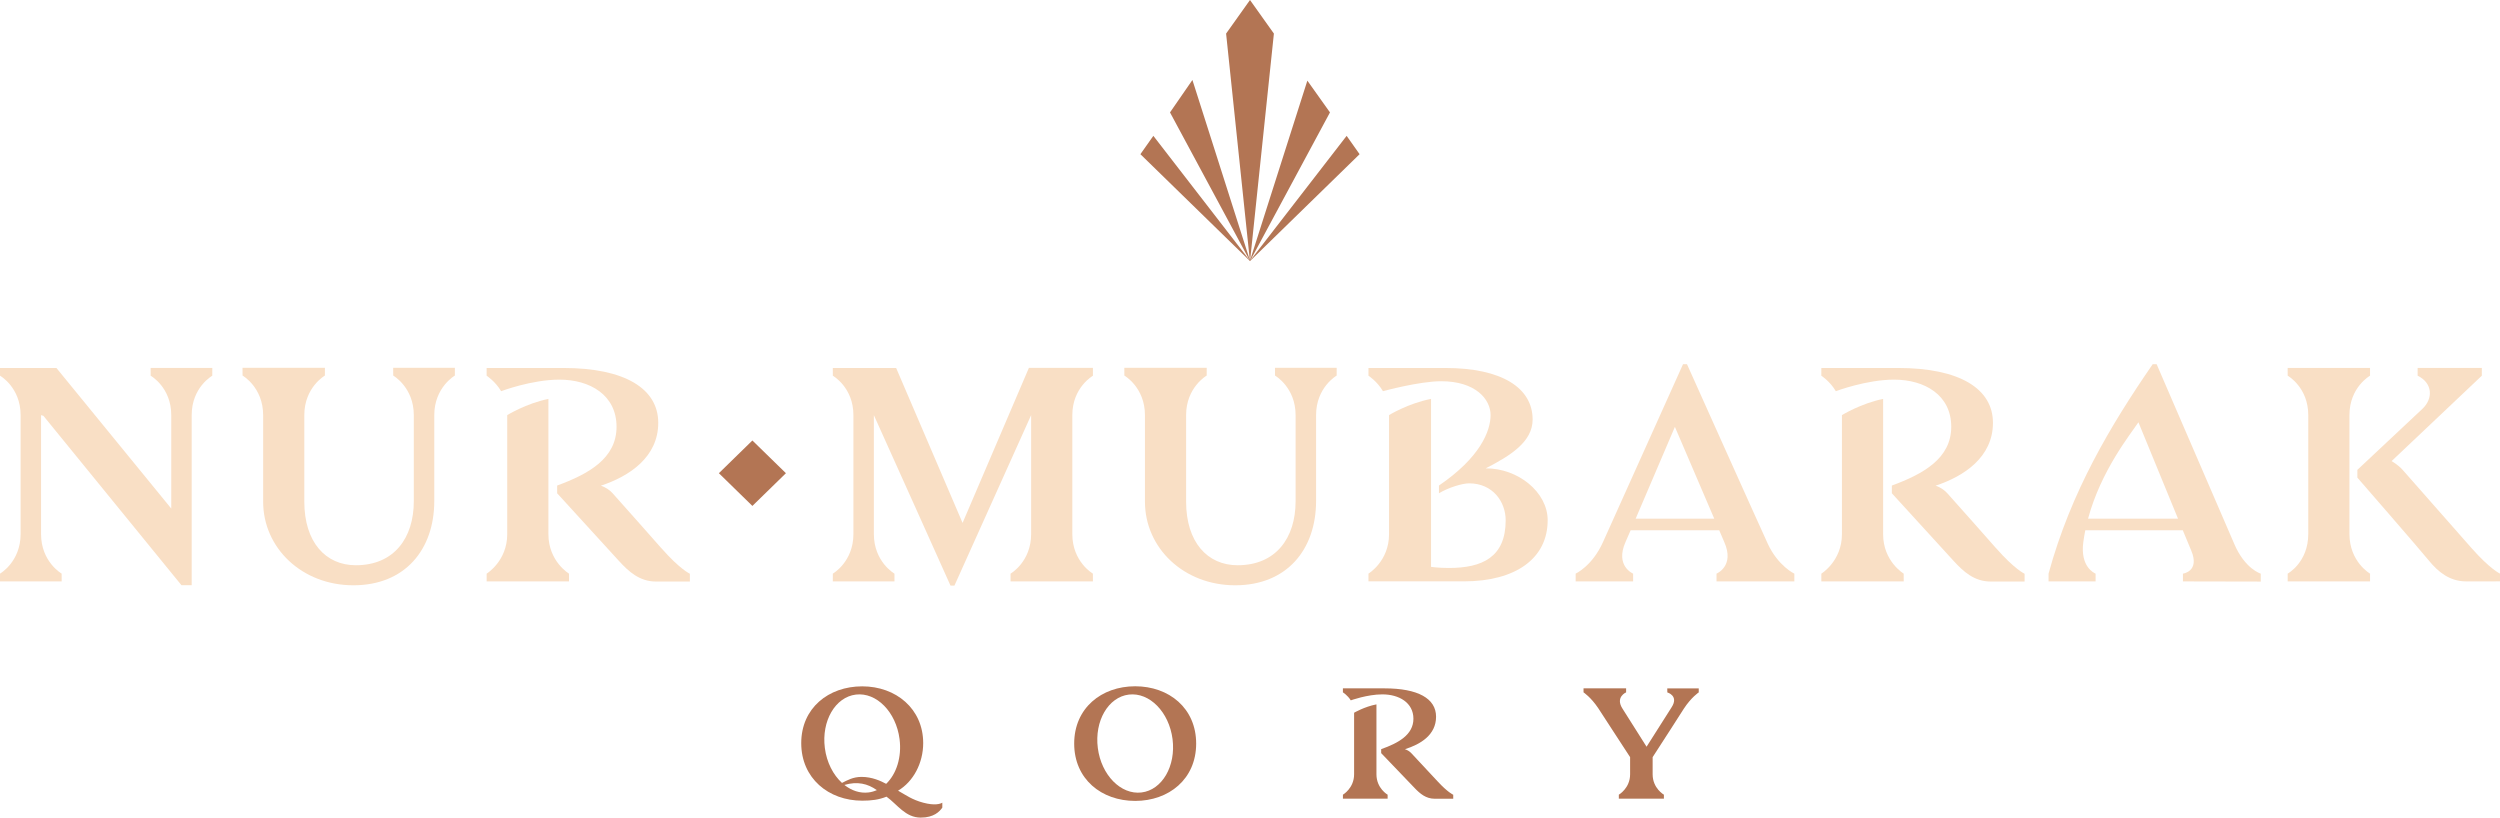 <?xml version="1.0" encoding="UTF-8"?> <svg xmlns="http://www.w3.org/2000/svg" width="6727" height="2200" viewBox="0 0 6727 2200" fill="none"><path d="M405.434 1011.04C405.434 1011.04 460.824 1042.07 460.824 1116.97V1368.43L151.785 990.153H0L0.081 1010.97C0.081 1010.97 55.471 1042.19 55.471 1117.09V1436.96C55.471 1511.86 0.081 1543.48 0.081 1543.48L0 1564.37H165.926L165.845 1543.48C165.845 1543.48 110.455 1511.86 110.455 1436.96V1117.09L116.776 1118.87L488.296 1574.74H515.808V1116.93C515.808 1042.03 571.198 1011.01 571.198 1011.01L571.279 990.113H405.312L405.394 1011.01L405.434 1011.04Z" fill="#F9DFC5"></path><path d="M1058.06 1010.57C1058.06 1010.57 1113.45 1042.19 1113.45 1117.09V1348.76C1113.45 1448.04 1060.08 1520.96 957.489 1520.96C876.127 1520.96 818.833 1458.76 818.833 1349.83V1117.09C818.833 1042.19 874.223 1010.57 874.223 1010.57L874.304 989.681H652.583L652.664 1010.57C652.664 1010.57 708.094 1042.19 708.094 1117.09V1350.03C708.094 1474.27 812.228 1574.9 950.925 1574.9C1089.62 1574.9 1168.55 1478.9 1168.55 1348.17V1117.13C1168.55 1042.23 1223.94 1010.61 1223.94 1010.61L1224.02 989.72H1057.98L1058.06 1010.61V1010.57Z" fill="#F9DFC5"></path><path d="M1531.06 1543.56C1531.06 1543.56 1475.67 1510.56 1475.67 1437.43V1073.4C1416.27 1085.39 1364.85 1116.97 1364.85 1116.97V1437.47C1364.85 1509.72 1309.46 1543.59 1309.46 1543.59V1564.41H1531.1L1531.02 1543.59L1531.06 1543.56Z" fill="#F9DFC5"></path><path d="M1779.36 1474.79V1474.87C1749.21 1440.4 1683.17 1366.29 1648.48 1327.36C1639.89 1317.74 1628.87 1311.02 1616.88 1306.86C1617.08 1306.78 1617.32 1306.78 1617.52 1306.66C1693.66 1281.38 1771.21 1229.94 1771.21 1137.79C1771.21 1045.63 1681.14 990.156 1515.7 990.156H1309.42V1010.97C1309.42 1010.97 1332.88 1026.12 1348.44 1052.64C1348.44 1052.64 1430.45 1021.53 1505.21 1021.53C1587.66 1021.53 1658.98 1063.04 1658.98 1148.35C1658.98 1233.66 1583.77 1275.33 1499.17 1306.51V1327.32C1499.17 1327.32 1636.41 1477.56 1664.93 1508.82C1691.63 1538.1 1721.01 1564.85 1765.18 1564.81L1856.34 1564.73V1543.84C1856.34 1543.84 1829.44 1531.89 1779.4 1474.75" fill="#F9DFC5"></path><path d="M2768.22 990.997H2768.1C2701.53 1146.66 2590.1 1407.06 2590.1 1407.06L2411.37 990.206H2240.91L2240.99 1011.02C2240.99 1011.02 2296.38 1042.24 2296.38 1117.14V1437.01C2296.38 1511.91 2240.99 1543.53 2240.99 1543.53L2240.91 1564.42H2406.87L2406.79 1543.53C2406.79 1543.53 2351.4 1511.91 2351.4 1437.01V1117.14C2397.96 1219.94 2557.56 1575.66 2557.56 1575.66H2568.22C2568.22 1575.66 2729.93 1216.46 2774.58 1117.02V1437.05C2774.58 1511.95 2719.19 1543.57 2719.19 1543.57V1564.46H2940.83L2940.75 1543.57H2940.83C2940.83 1543.57 2885.4 1511.95 2885.4 1437.05V1117.18C2885.4 1042.32 2940.83 1011.06 2940.83 1011.06V989.81H2768.14C2768.14 989.81 2768.26 990.641 2768.26 991.037" fill="#F9DFC5"></path><path d="M3430.8 1010.57C3430.8 1010.57 3486.19 1042.19 3486.19 1117.09V1348.76C3486.19 1448.04 3432.79 1520.96 3330.23 1520.96C3248.87 1520.96 3191.58 1458.76 3191.58 1349.83V1117.09C3191.58 1042.19 3246.97 1010.57 3246.97 1010.57L3247.05 989.681H3025.33L3025.41 1010.57C3025.41 1010.57 3080.84 1042.19 3080.84 1117.09V1350.03C3080.84 1474.27 3184.97 1574.9 3323.67 1574.9C3462.37 1574.9 3541.3 1478.9 3541.3 1348.17V1117.13C3541.3 1042.23 3596.69 1010.61 3596.69 1010.61L3596.77 989.72H3430.72L3430.8 1010.61V1010.57Z" fill="#F9DFC5"></path><path d="M3997.53 1260.33C4064.51 1226.06 4123.99 1188.71 4123.99 1128.96C4123.99 1043.85 4041.57 990.156 3888.53 990.156H3682.25V1010.93C3682.25 1010.93 3705.71 1026.08 3721.27 1052.6C3721.27 1052.6 3819.16 1025.81 3878.04 1025.81C3969.57 1025.81 4010.86 1073.65 4010.86 1116.93C4010.86 1160.22 3982.25 1231.36 3871.92 1306.47V1327.28C3897.28 1311.93 3934.85 1300.57 3952.92 1300.57C4016.57 1300.57 4051.46 1349.87 4051.46 1400.12C4051.46 1499.64 3987.8 1528.29 3898.82 1528.29C3869.77 1528.29 3850.65 1525.32 3850.65 1525.32V1073.37C3789.06 1085.32 3737.64 1116.93 3737.64 1116.93V1437.44C3737.64 1510.24 3682.25 1543.52 3682.25 1543.52V1564.33H3938.82C4078.93 1564.33 4164.43 1502.25 4164.43 1400.12H4164.51C4164.51 1323.88 4084.2 1259.66 3997.57 1260.25" fill="#F9DFC5"></path><path d="M4756.61 1462.81C4736.84 1420.27 4539.35 979.994 4539.35 979.994H4528.69C4528.69 979.994 4341.74 1395.62 4313.25 1458.85C4284.36 1523.15 4239.75 1543.53 4239.75 1543.53V1564.42H4394.37V1543.53C4394.37 1543.53 4345.18 1523.11 4373.99 1458.34C4377.15 1451.29 4381.93 1440.29 4387.73 1426.84H4626.06L4639.56 1458.34C4668.57 1523.15 4618.81 1543.53 4618.81 1543.53V1564.42H4828.25V1543.6C4828.25 1543.6 4784.61 1523.27 4756.57 1462.85M4401.22 1395.66C4441.66 1301.64 4506.81 1148.63 4506.81 1148.63L4612.73 1395.66H4401.22Z" fill="#F9DFC5"></path><path d="M5122.48 1543.56C5122.48 1543.56 5067.09 1510.56 5067.09 1437.43V1073.4C5007.69 1085.39 4956.27 1116.97 4956.27 1116.97V1437.47C4956.27 1509.72 4900.88 1543.59 4900.88 1543.59V1564.41H5122.52L5122.44 1543.59L5122.48 1543.56Z" fill="#F9DFC5"></path><path d="M5370.78 1474.79V1474.87C5340.63 1440.4 5274.59 1366.29 5239.9 1327.36C5231.31 1317.74 5220.29 1311.02 5208.3 1306.86C5208.5 1306.78 5208.74 1306.78 5208.95 1306.66C5285.08 1281.38 5362.63 1229.94 5362.63 1137.79C5362.63 1045.63 5272.56 990.156 5107.12 990.156H4900.84V1010.97C4900.84 1010.97 4924.3 1026.12 4939.86 1052.64C4939.86 1052.64 5021.87 1021.53 5096.63 1021.53C5179.08 1021.53 5250.4 1063.04 5250.4 1148.35C5250.4 1233.66 5175.19 1275.33 5090.59 1306.51V1327.32C5090.59 1327.32 5227.83 1477.56 5256.35 1508.82C5283.06 1538.1 5312.43 1564.85 5356.6 1564.81L5447.77 1564.73V1543.84C5447.77 1543.84 5420.86 1531.89 5370.82 1474.75" fill="#F9DFC5"></path><path d="M6011.59 1462.81H6011.63C5993.28 1419.72 5803.08 980.037 5803.08 980.037H5792.43C5679.26 1144.44 5572.33 1323.33 5512.24 1543.57V1564.38L5638.82 1564.46V1543.61C5635.82 1542.03 5596.76 1525.88 5605.8 1458.42C5607.25 1447.77 5609.04 1437.25 5611.1 1426.92H5873.5C5883.76 1451.69 5891.9 1471.44 5896.24 1481.6C5919.9 1537.71 5873.83 1543.57 5873.83 1543.57V1564.46L6083.27 1564.9V1543.57C6083.27 1543.57 6040.65 1531.26 6011.59 1462.85M5618.52 1395.7C5653.36 1266.04 5732.7 1168.34 5754.09 1136.29C5770.22 1175.58 5823.22 1304.93 5860.62 1395.7H5618.48H5618.52Z" fill="#F9DFC5"></path><path d="M6726.96 1543.48C6726.96 1543.48 6700.22 1531.41 6650.01 1474.39C6608.16 1426.83 6520.47 1327.31 6465.49 1264.84C6453.01 1250.59 6435.3 1240.7 6435.3 1240.7L6678.09 1010.93V990.113H6505.36V1010.93C6546.49 1031.11 6547.26 1072.85 6518.04 1100.27C6478.7 1137.19 6343.24 1264.28 6343.24 1264.28V1285.21C6343.24 1285.21 6508.85 1475.66 6535.59 1508.38C6560.63 1538.97 6591.67 1564.41 6635.83 1564.41L6727 1564.33V1543.44L6726.96 1543.48Z" fill="#F9DFC5"></path><path d="M6321.9 1436.84V1116.93C6321.9 1042.03 6377.29 1010.93 6377.29 1010.93V990.113H6155.61L6155.69 1010.93C6155.69 1010.93 6211.08 1042.03 6211.08 1116.93V1436.84C6211.08 1513.29 6155.69 1543.52 6155.69 1543.52V1564.41H6377.33V1543.52C6377.33 1543.52 6321.9 1511.74 6321.9 1436.84Z" fill="#F9DFC5"></path><path d="M1934.37 1273.3L2024.52 1361.34L2114.76 1273.3L2024.52 1185.26L1934.37 1273.3Z" fill="#B37554"></path><path d="M2535.59 2159.84V2173.09C2528.14 2183.86 2512.82 2200 2477.45 2200C2436.12 2200 2414.76 2164.78 2385.43 2143.69C2364.36 2152 2344.87 2154.46 2320.07 2154.46C2229.43 2154.46 2155.97 2094.15 2155.97 1999.63C2155.97 1905.1 2229.47 1846.81 2320.07 1846.81C2410.67 1846.81 2484.13 1907 2484.13 1999.63C2484.13 2053.28 2457.55 2103.3 2416.51 2127.55C2438.35 2139.94 2454.59 2151.96 2484.13 2159.84C2515.21 2168.15 2530.08 2163.2 2535.59 2159.84ZM2384.5 2109.15C2411.93 2082.84 2426.88 2037.61 2420.52 1988.55C2411.12 1915.82 2358.52 1862.28 2303.01 1868.97C2247.5 1875.66 2210.1 1940.04 2219.5 2012.76C2224.53 2051.7 2241.99 2085.05 2265.61 2106.7C2279.55 2099.73 2295.07 2090.47 2318.33 2090.47C2346.81 2090.47 2369.99 2101.4 2384.5 2109.15ZM2359.42 2126.05C2334.74 2108.56 2307.15 2101.91 2272.02 2112.12C2291.22 2127.31 2313.87 2135.15 2337.05 2132.34C2344.91 2131.39 2352.36 2129.17 2359.42 2126.05Z" fill="#B37554"></path><path d="M3218.64 2000.86C3218.64 2096.41 3145.14 2155.09 3054.54 2155.09C2963.94 2155.09 2890.43 2096.41 2890.43 2000.86C2890.43 1905.3 2963.9 1846.62 3054.54 1846.62C3145.18 1846.62 3218.64 1905.26 3218.64 2000.86ZM3155.07 1988.59C3145.66 1915.86 3093.07 1862.33 3037.56 1868.97C2982.05 1875.66 2944.65 1940.08 2954.01 2012.81C2963.37 2085.53 3016 2139.07 3071.51 2132.38C3127.03 2125.69 3164.47 2061.32 3155.07 1988.55" fill="#B37554"></path><path d="M3868.58 2102.79C3895.73 2132.3 3910.36 2138.48 3910.36 2138.48V2149.28H3860.84C3836.86 2149.32 3820.93 2135.51 3806.43 2120.36C3790.95 2104.17 3716.47 2026.54 3716.47 2026.54V2015.78C3762.38 1999.63 3803.23 1977.24 3803.23 1933.99C3803.23 1890.74 3764.53 1868.42 3719.76 1868.42C3679.2 1868.42 3634.67 1884.53 3634.67 1884.53C3626.24 1870.84 3613.48 1863 3613.48 1863V1852.24H3725.47C3815.26 1852.24 3864.17 1879.38 3864.17 1928.57C3864.17 1977.75 3822.07 2002.8 3780.74 2015.86C3780.62 2015.89 3780.49 2015.93 3780.37 2015.97C3786.9 2018.11 3792.85 2021.59 3797.51 2026.58C3816.35 2046.72 3852.21 2085.02 3868.58 2102.83V2102.79ZM3733.82 2138.36V2149.12H3613.52V2138.36C3613.52 2138.36 3643.62 2120.83 3643.62 2083.52V1917.84C3643.62 1917.84 3671.54 1901.5 3703.75 1895.33V2083.52C3703.75 2121.34 3733.82 2138.4 3733.82 2138.4V2138.36Z" fill="#B37554"></path><path d="M4570.98 1852.32V1863.12C4570.98 1863.12 4551.12 1875.98 4530.78 1907.04C4519.8 1923.78 4476.24 1992.83 4446.91 2037.34V2083.52C4446.91 2121.34 4477.22 2138.36 4477.22 2138.36V2149.12H4355.94V2138.36C4355.94 2138.36 4386.29 2120.87 4386.29 2083.52V2037.34C4355.78 1991.13 4309.43 1918.75 4300.15 1904.98C4280.54 1875.9 4260.97 1863 4260.97 1863V1852.24H4375.55V1863C4375.55 1863 4345.53 1875.7 4365.95 1907.04L4430.58 2009.29C4454.89 1970.79 4487.91 1918.6 4497.88 1903.28C4518.26 1872.02 4486.45 1863.16 4486.45 1863.16L4486.29 1852.36H4571.06L4570.98 1852.32Z" fill="#B37554"></path><path d="M3363.49 702.496L3658.39 414.913L3623.54 365.532L3364.63 700.359L3578.69 302.5L3517.83 216.993L3363.9 700.003L3427.8 90.374L3363.49 0L3299.19 90.374L3363.05 700.003L3208.55 215.212L3148.25 302.5L3362.36 700.359L3103.44 365.532L3068.59 414.913L3363.49 702.496Z" fill="#B37554"></path></svg> 